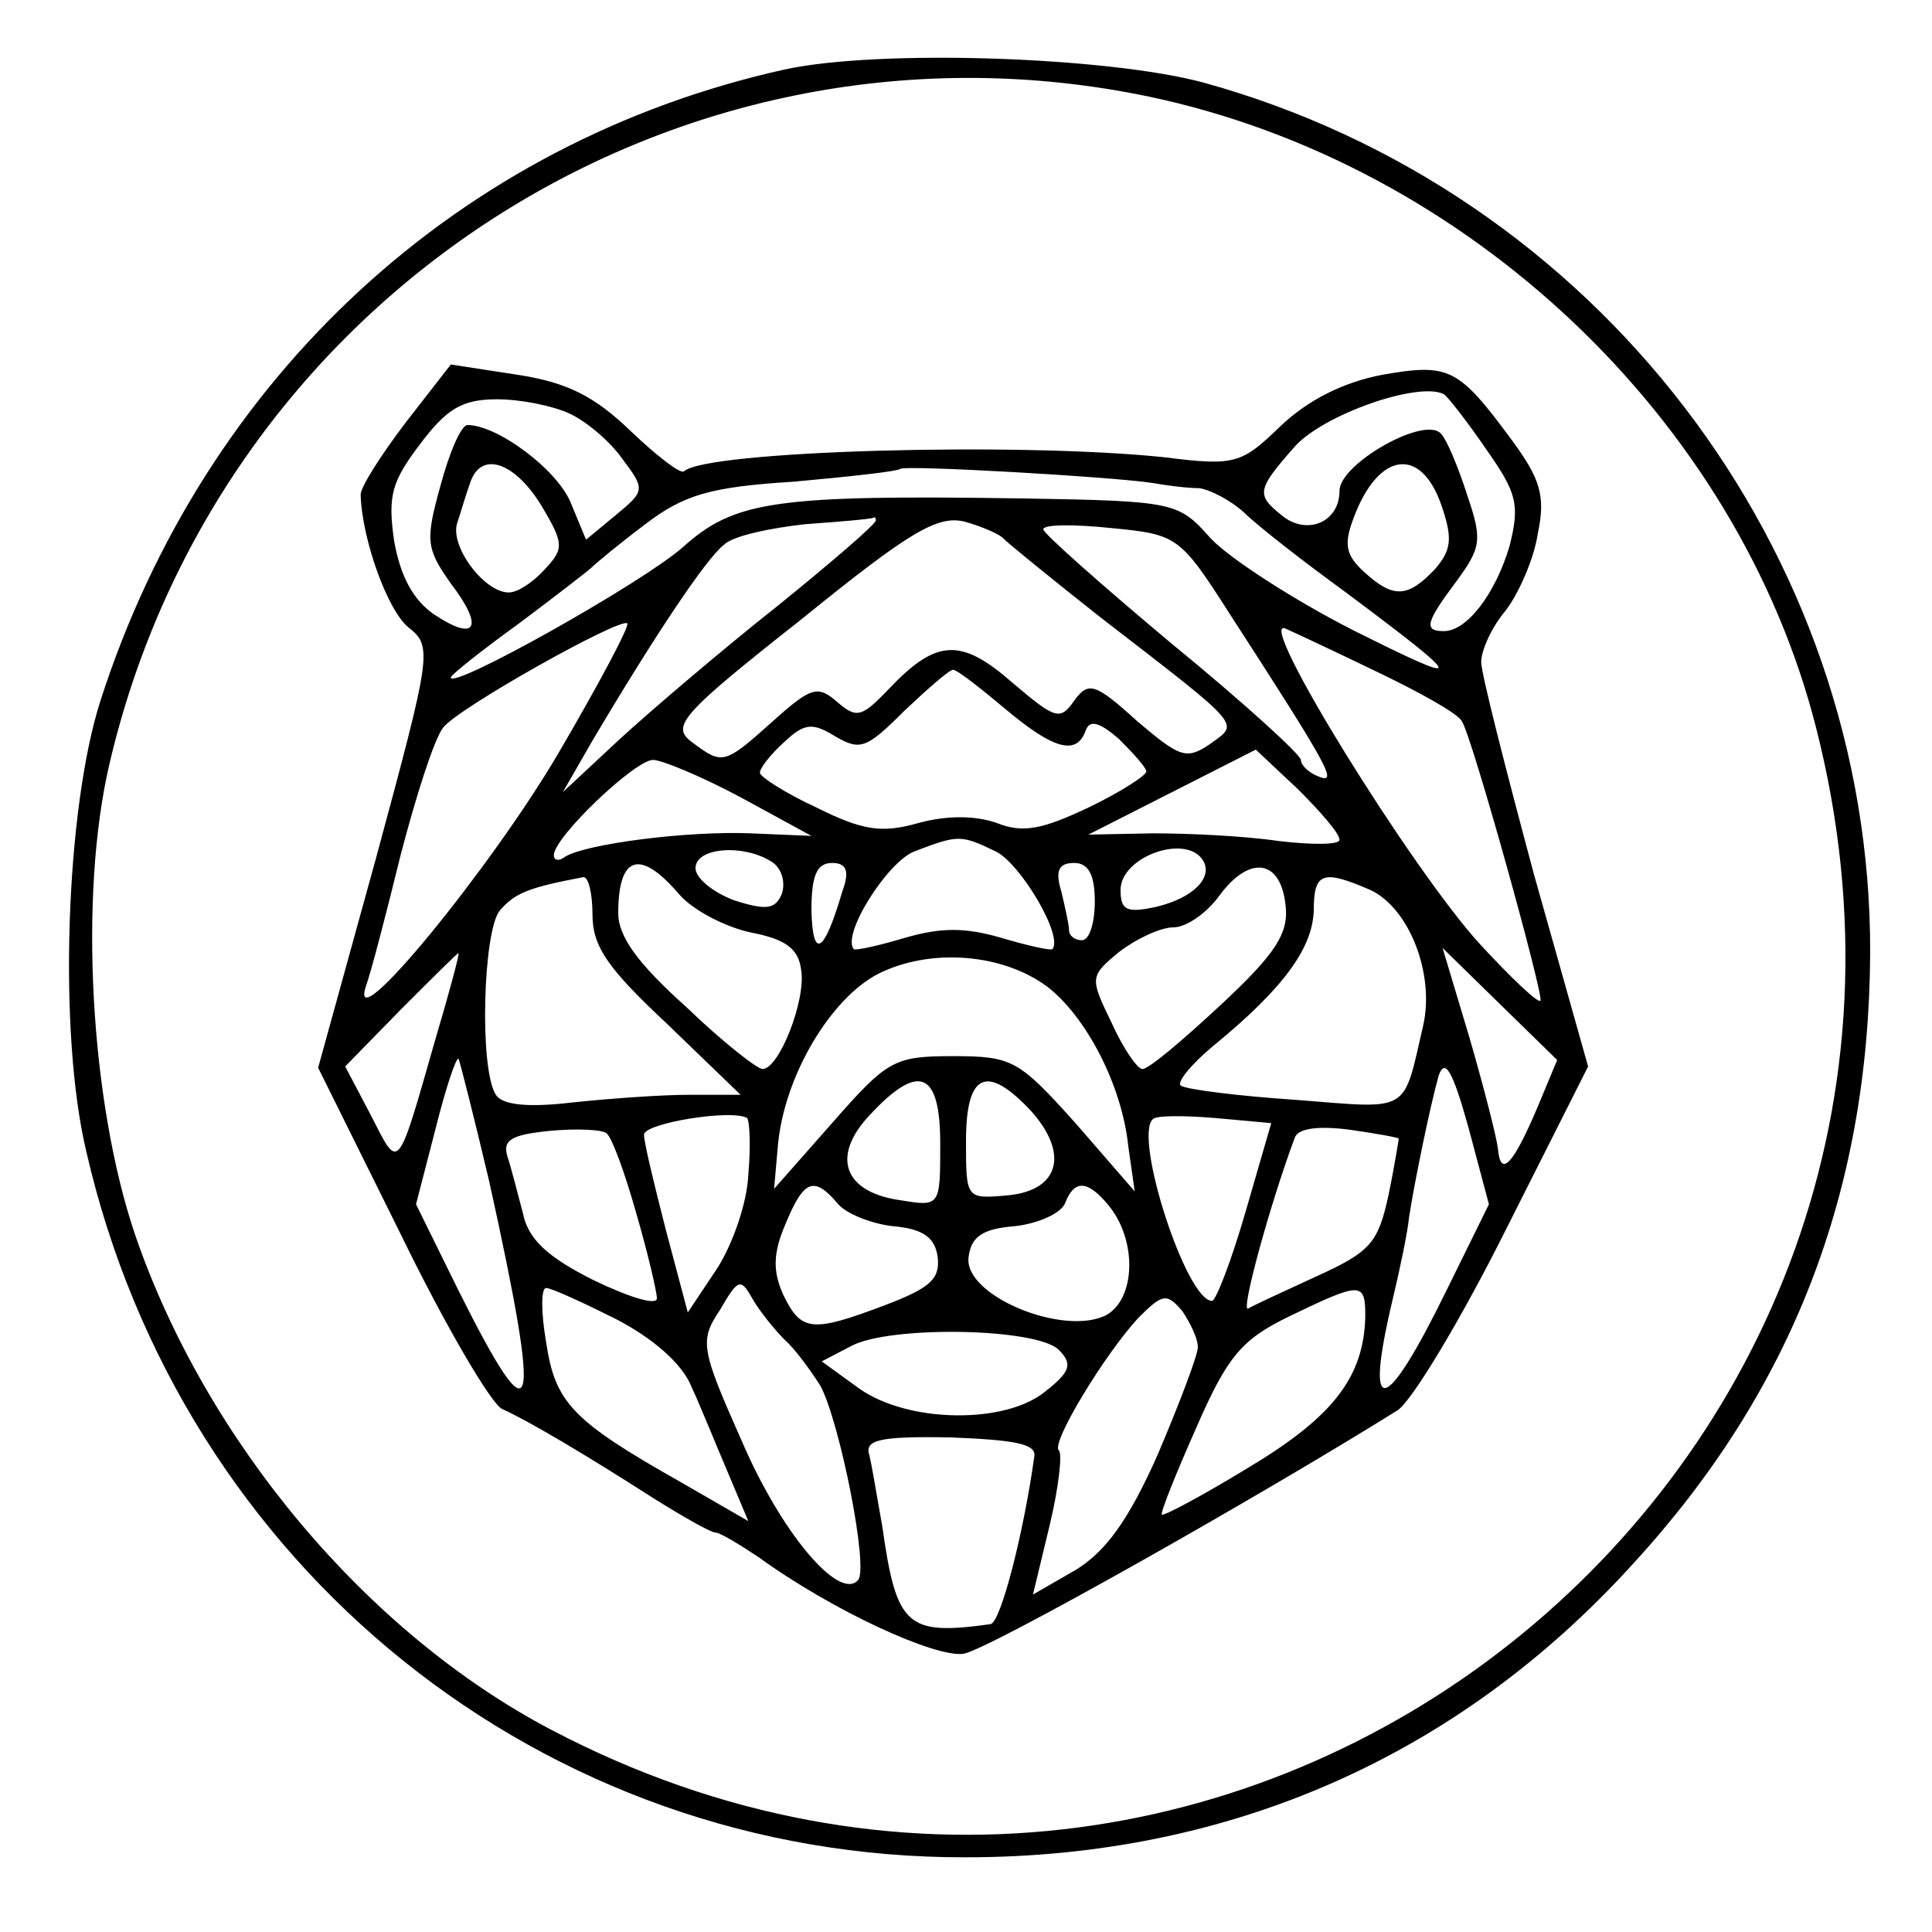 <?xml version="1.0" standalone="no"?>
<!DOCTYPE svg PUBLIC "-//W3C//DTD SVG 20010904//EN"
 "http://www.w3.org/TR/2001/REC-SVG-20010904/DTD/svg10.dtd">
<svg version="1.0" xmlns="http://www.w3.org/2000/svg"
 width="150pt" height="150pt" viewBox="0 0 150 150"
 preserveAspectRatio="xMidYMid meet">
<g transform="translate(0,150) scale(0.1,-0.1)"
fill="#000000" stroke="none">
<path d="M609 1446 c-252 -56 -450 -238 -531 -490 -27 -84 -33 -258 -11 -350
74 -323 355 -549 683 -548 204 0 382 78 518 228 123 134 183 288 184 474 1
313 -213 592 -518 676 -75 20 -252 26 -325 10z m283 -21 c247 -52 457 -250
518 -490 148 -580 -453 -1056 -982 -778 -143 75 -268 224 -323 384 -35 103
-44 264 -20 366 85 364 443 594 807 518z"/>
<path d="M315 1172 c-19 -25 -35 -50 -35 -56 1 -35 21 -90 37 -103 19 -15 18
-20 -25 -179 l-45 -163 64 -129 c35 -72 71 -133 79 -136 20 -9 64 -35 117 -69
24 -15 45 -27 49 -27 3 0 18 -9 33 -19 58 -42 137 -78 159 -75 19 3 228 121
337 189 11 7 49 70 84 140 l64 127 -42 149 c-22 82 -41 156 -41 165 0 9 8 27
19 40 10 13 22 40 25 60 6 29 2 42 -20 72 -42 57 -49 60 -101 51 -31 -6 -58
-20 -79 -40 -30 -29 -35 -31 -90 -24 -115 12 -357 5 -373 -11 -3 -2 -21 12
-41 31 -28 27 -49 38 -88 44 l-52 8 -35 -45z m839 -21 c24 -34 26 -43 18 -75
-11 -37 -33 -66 -51 -66 -16 0 -14 7 10 39 19 26 20 32 8 67 -7 22 -16 43 -20
47 -12 15 -79 -23 -79 -44 0 -25 -26 -35 -45 -19 -20 16 -19 20 10 53 22 25
96 51 116 41 3 -2 18 -21 33 -43z m-712 28 c13 -6 31 -21 41 -35 18 -24 18
-25 -5 -44 l-23 -19 -12 29 c-11 26 -57 60 -80 60 -5 0 -14 -21 -21 -47 -12
-43 -11 -49 8 -76 26 -34 20 -46 -13 -24 -16 11 -26 29 -31 57 -5 35 -2 46 20
75 21 28 33 35 60 35 18 0 43 -5 56 -11z m-22 -71 c18 -30 18 -34 3 -50 -9
-10 -21 -18 -28 -18 -19 0 -46 36 -40 54 3 9 7 23 10 31 8 25 34 17 55 -17z
m475 17 c11 -2 27 -4 36 -4 8 -1 24 -9 35 -19 10 -10 46 -38 79 -62 95 -71 95
-74 5 -29 -47 24 -96 56 -110 71 -25 28 -27 29 -145 31 -194 3 -225 -2 -265
-38 -32 -28 -180 -111 -180 -101 0 2 24 21 53 42 28 21 54 41 57 44 3 3 21 18
41 33 30 23 51 29 115 33 44 4 81 8 83 10 4 3 163 -6 196 -11z m224 -17 c9
-26 8 -35 -5 -50 -21 -22 -32 -23 -55 -2 -14 13 -16 21 -8 42 19 51 52 56 68
10z m-439 -12 c0 -3 -35 -33 -77 -67 -43 -34 -98 -81 -122 -103 l-44 -41 23
40 c48 81 88 141 102 152 7 7 36 13 63 16 28 2 51 4 53 5 1 1 2 0 2 -2z m100
-15 c3 -3 36 -30 74 -60 114 -88 108 -82 85 -99 -18 -12 -23 -10 -56 18 -33
30 -38 31 -49 16 -11 -16 -15 -14 -48 14 -40 35 -59 34 -96 -5 -21 -22 -25
-23 -40 -10 -15 13 -20 12 -50 -15 -38 -34 -39 -34 -63 -16 -16 12 -9 21 85
95 85 69 106 81 127 76 14 -4 28 -10 31 -14z m175 -58 c77 -119 84 -132 69
-126 -8 3 -14 9 -14 13 0 4 -45 45 -100 90 -55 46 -100 86 -100 89 0 4 24 4
53 1 51 -5 53 -6 92 -67z m-521 -107 c-52 -89 -164 -226 -150 -182 4 11 16 57
27 102 12 46 26 90 33 99 11 15 138 86 143 81 2 -2 -22 -47 -53 -100z m638 61
c31 -15 60 -31 63 -37 8 -12 64 -214 61 -217 -2 -2 -23 18 -47 44 -53 58 -175
255 -151 245 9 -4 43 -20 74 -35z m-292 -27 c38 -32 56 -37 63 -17 3 8 10 7
26 -7 11 -11 21 -22 21 -25 0 -3 -20 -16 -45 -28 -36 -17 -51 -20 -71 -12 -17
6 -39 6 -61 0 -28 -8 -43 -6 -79 12 -24 11 -44 24 -44 27 0 4 9 15 19 24 16
15 22 15 40 4 19 -11 24 -9 53 20 18 17 35 32 38 32 3 0 21 -14 40 -30z m260
-102 c0 -4 -21 -4 -47 -1 -27 4 -70 6 -98 6 l-50 -1 65 33 65 33 33 -31 c17
-17 32 -34 32 -39z m-465 33 l55 -30 -47 2 c-49 2 -127 -8 -144 -18 -5 -4 -9
-3 -9 1 0 14 63 74 77 74 7 0 38 -13 68 -29z m198 -42 c19 -9 53 -66 44 -76
-2 -1 -20 3 -40 9 -28 8 -46 8 -74 0 -20 -6 -38 -10 -40 -9 -10 11 26 68 47
76 34 13 36 13 63 0z m-174 -8 c8 -5 11 -16 8 -25 -5 -12 -12 -13 -37 -5 -16
6 -30 17 -30 25 0 16 37 19 59 5z m335 1 c8 -13 -7 -29 -36 -36 -23 -5 -28 -3
-28 13 0 26 51 44 64 23z m-407 -26 c11 -13 37 -26 56 -30 26 -5 37 -12 39
-29 4 -23 -17 -77 -30 -77 -4 0 -31 21 -59 48 -38 34 -53 55 -53 73 0 45 17
50 47 15z m127 2 c-14 -48 -23 -54 -24 -15 0 27 4 37 16 37 11 0 14 -6 8 -22z
m196 -8 c0 -16 -4 -30 -10 -30 -5 0 -10 3 -10 8 0 4 -3 17 -6 30 -5 16 -2 22
10 22 11 0 16 -9 16 -30z m148 -2 c3 -22 -7 -38 -50 -78 -29 -27 -56 -50 -61
-50 -4 0 -15 16 -24 36 -17 35 -17 36 6 55 13 10 32 19 42 19 10 0 26 11 36
25 23 31 47 28 51 -7z m-538 -8 c0 -25 12 -42 58 -85 l57 -55 -40 0 c-22 0
-63 -3 -91 -6 -34 -4 -54 -2 -59 6 -13 20 -10 127 3 143 12 14 23 18 65 26 4
0 7 -13 7 -29z m604 19 c30 -14 50 -65 41 -105 -16 -69 -9 -65 -98 -58 -45 3
-85 8 -90 11 -4 2 7 16 25 31 55 45 77 76 78 105 0 30 7 32 44 16z m-726 -116
c-30 -105 -28 -102 -50 -59 l-20 38 43 44 c24 24 44 44 45 44 1 0 -7 -30 -18
-67z m475 41 c30 -23 58 -76 63 -124 l5 -35 -46 53 c-44 49 -49 52 -95 52 -46
0 -51 -3 -94 -52 l-45 -51 3 34 c5 54 41 114 78 133 40 20 96 16 131 -10z
m381 -93 c-19 -45 -29 -56 -31 -33 -1 9 -11 48 -22 86 l-21 70 45 -44 44 -43
-15 -36z m-814 -59 c41 -186 36 -204 -24 -84 l-33 67 15 58 c8 32 16 56 18 55
1 -2 12 -45 24 -96z m743 -84 c-48 -98 -64 -101 -42 -8 6 25 12 54 13 65 4 26
16 85 23 110 5 14 11 3 23 -40 l16 -60 -33 -67z m-393 114 c0 -48 0 -49 -30
-44 -45 6 -55 34 -25 66 38 41 55 35 55 -22z m70 26 c30 -33 23 -62 -17 -66
-33 -3 -33 -3 -33 42 0 53 16 60 50 24z m-219 -50 c-1 -23 -13 -56 -25 -74
l-22 -33 -17 64 c-9 35 -17 68 -17 74 0 9 68 20 80 13 2 -2 3 -21 1 -44z m386
-29 c-11 -38 -23 -69 -26 -69 -20 0 -61 127 -46 141 2 3 24 3 48 1 l44 -4 -20
-69z m-473 -1 c9 -31 16 -61 16 -66 0 -6 -22 1 -49 14 -36 18 -51 32 -55 52
-4 15 -9 35 -12 44 -4 13 3 17 33 20 21 2 41 1 44 -2 4 -3 14 -30 23 -62z
m592 58 c0 0 -3 -20 -8 -44 -8 -37 -14 -44 -56 -63 -26 -12 -50 -23 -53 -25
-6 -3 17 81 36 132 2 8 18 10 42 7 21 -3 38 -6 39 -7z m-436 -50 c6 -8 26 -16
43 -18 24 -2 33 -9 35 -24 2 -17 -6 -24 -40 -37 -58 -22 -66 -21 -80 8 -8 18
-8 32 2 55 14 34 22 37 40 16z m210 -1 c23 -27 22 -73 -1 -86 -33 -17 -111 15
-107 45 2 16 11 22 36 24 18 2 36 10 39 18 7 18 17 18 33 -1z m-251 -105 c9
-8 21 -25 28 -36 15 -28 38 -143 29 -151 -15 -16 -60 38 -90 108 -32 72 -33
78 -17 102 14 24 16 25 25 9 5 -9 17 -24 25 -32z m-131 16 c29 -15 52 -35 59
-53 7 -15 19 -45 28 -66 l16 -38 -52 30 c-85 48 -98 62 -105 109 -4 23 -4 42
0 42 4 0 28 -11 54 -24z m452 -22 c0 -6 -14 -43 -31 -83 -23 -52 -41 -76 -64
-90 l-33 -19 13 54 c7 29 10 56 7 58 -6 6 36 75 62 103 19 19 22 19 34 5 6 -9
12 -21 12 -28z m130 24 c-1 -47 -25 -78 -90 -117 -36 -22 -66 -38 -68 -37 -1
2 11 32 27 68 24 55 35 68 72 86 56 27 59 27 59 0z m-238 -26 c11 -11 9 -17
-10 -32 -31 -26 -107 -25 -145 2 l-29 21 23 12 c30 16 144 14 161 -3z m-19
-83 c-8 -58 -26 -129 -34 -130 -65 -9 -73 -2 -84 76 -4 22 -8 47 -10 55 -4 12
7 15 63 14 50 -2 67 -5 65 -15z"/>
</g>
</svg>
